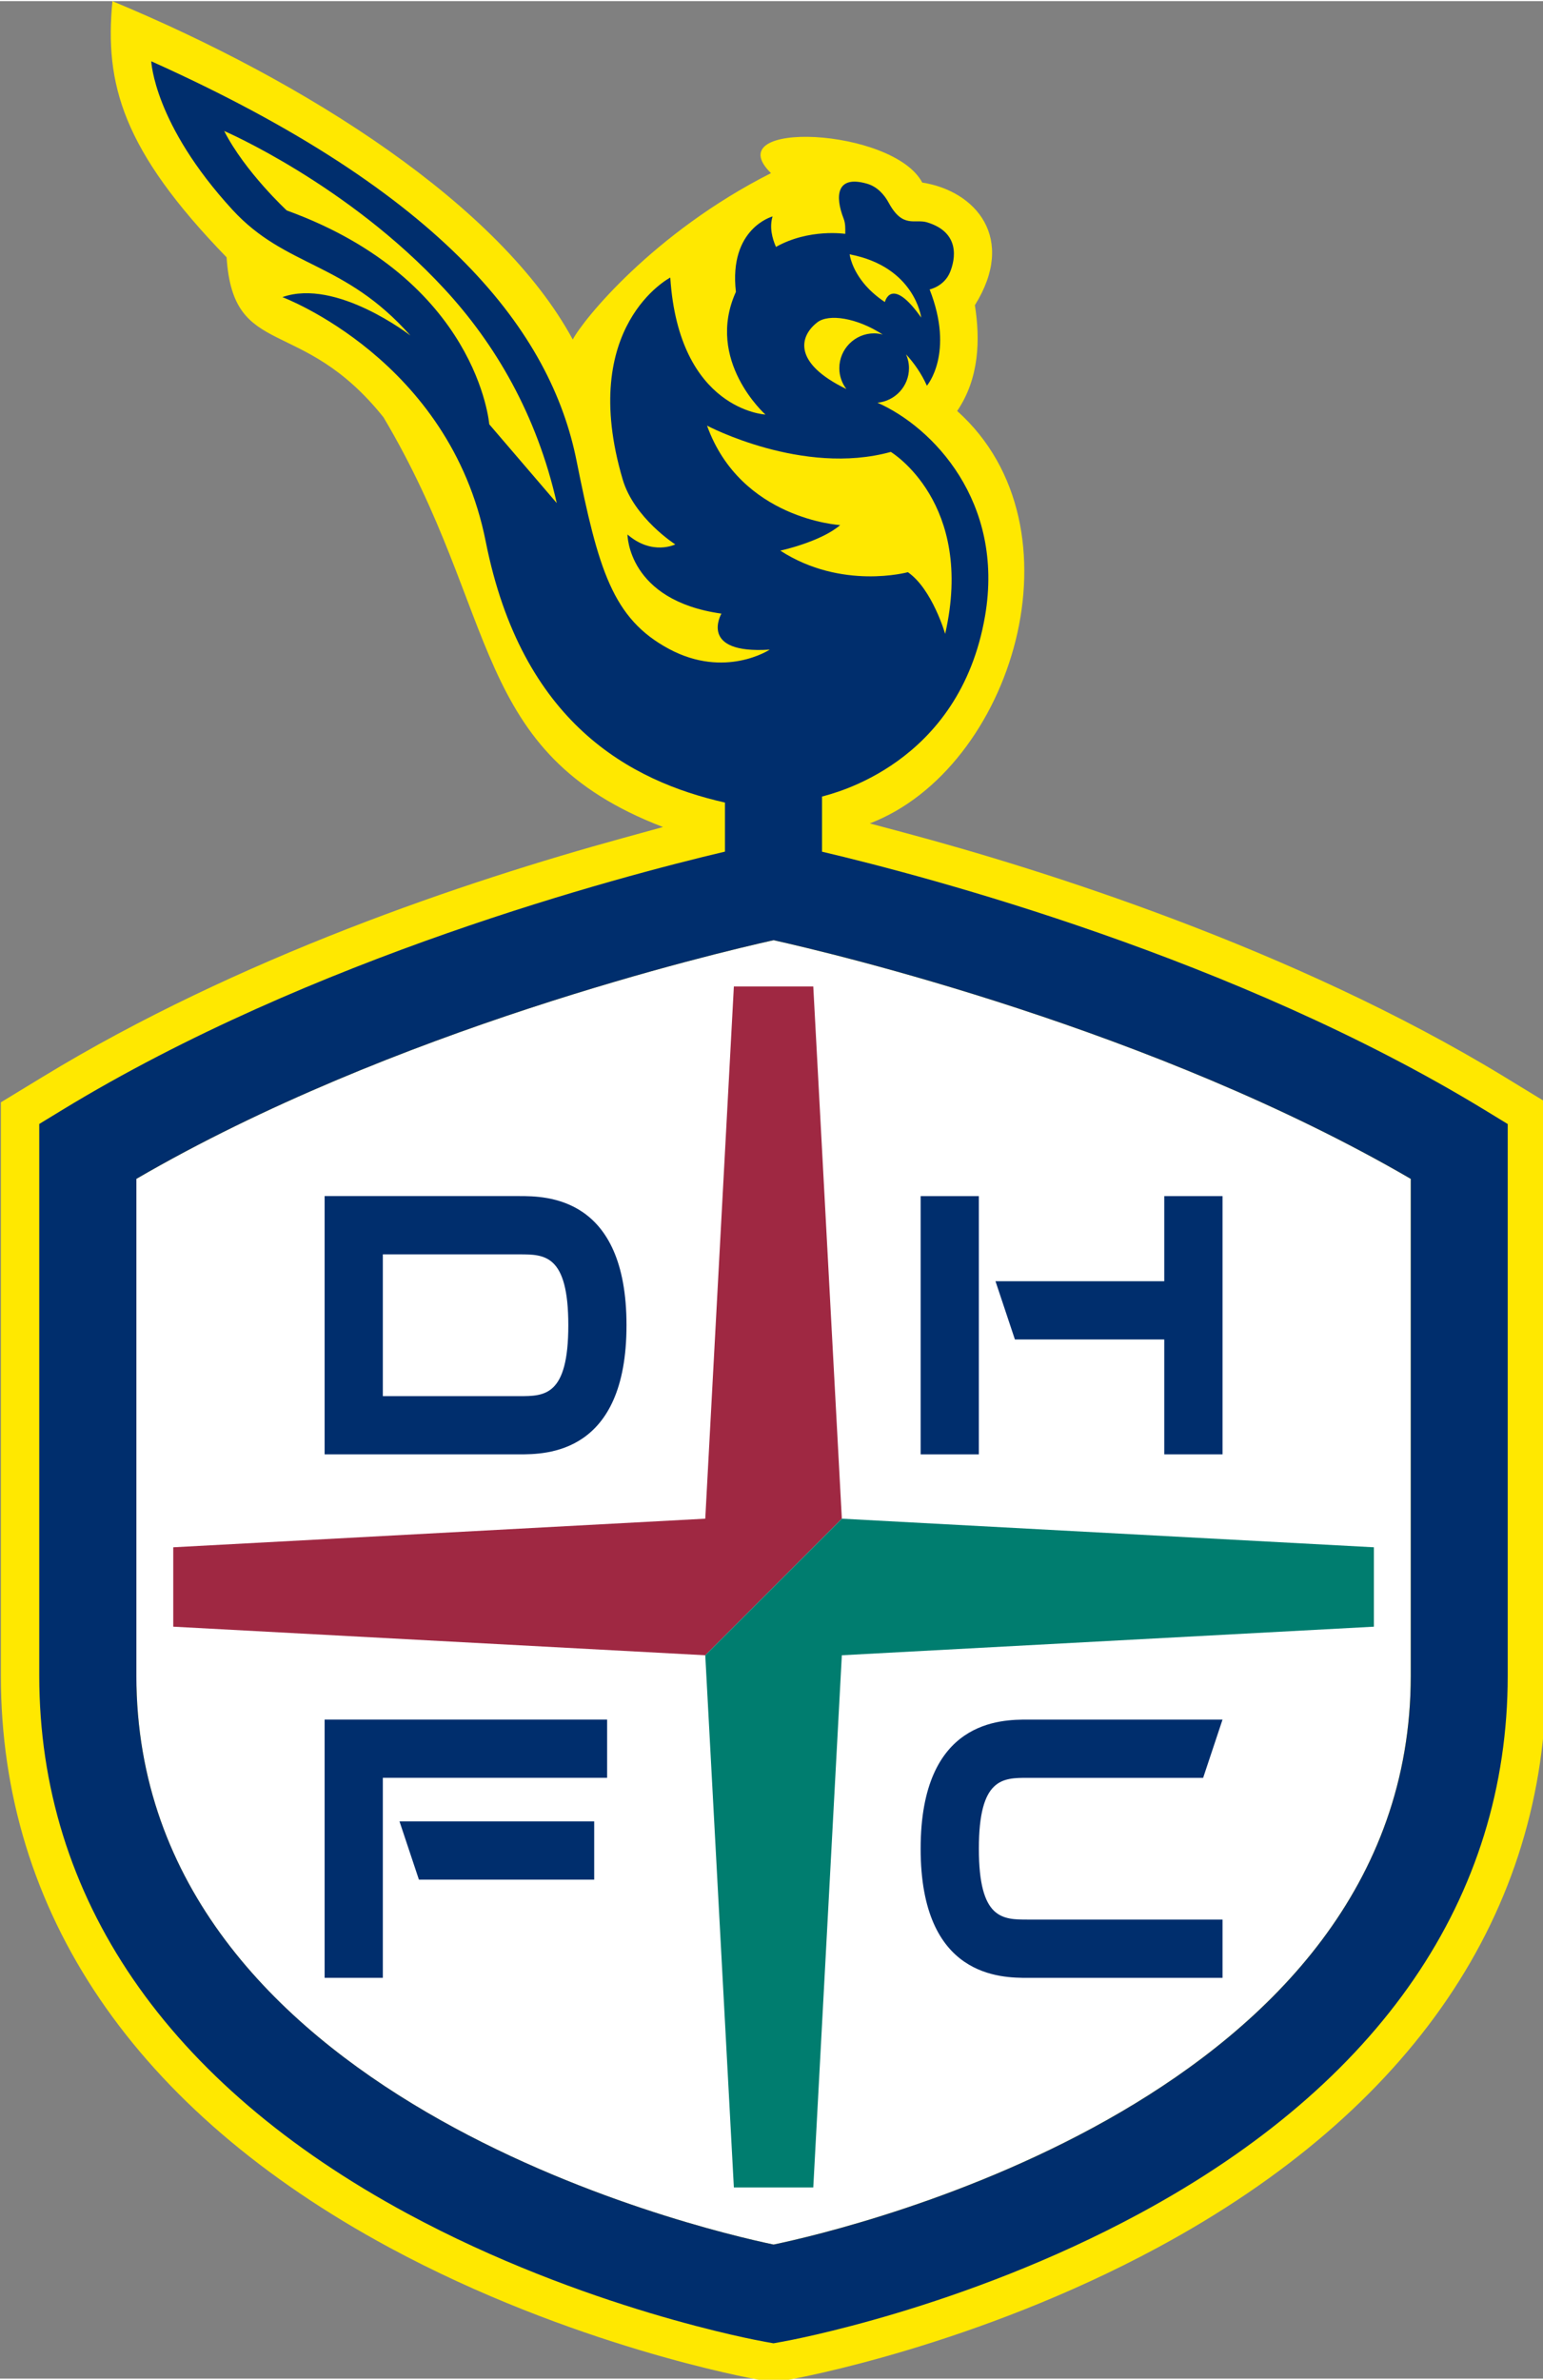 <svg xmlns="http://www.w3.org/2000/svg" xmlns:svg="http://www.w3.org/2000/svg" width="254.671" height="392.664" viewBox="0 0 120.235 185.208" version="1.1" id="svg1" xml:space="preserve"><rect x="0" y="0" width="120.235" height="185.208" fill="#808080" stroke="none"/><defs id="defs1"/><g id="layer1" transform="translate(-41.558,-40.261)"><g id="g1" transform="matrix(0.265,0,0,0.265,-0.719,37.734)"><g id="g11" transform="translate(-13.002,-40.451)">
	<g id="g10">
		<g id="g8">
			<path style="fill:#ffe800" d="M 614.96,366.24 C 552.53,328.2 478.09,305.06 439.27,294.65 l -10.97,-2.94 c 41.88,-16.01 63.92,-87.07 25.69,-121.24 6.53,-9.62 6.8,-21.01 5.21,-31.1 12.31,-19.71 0.23,-33.6 -15.48,-36.05 -8.52,-16.16 -60.6,-18.56 -44.47,-2.77 -34.71,17.56 -55.38,43.28 -58.29,48.92 C 319.64,110.02 262.73,73.72 205.6,50 c -2.35,24.4 2.96,43.74 33.57,75.3 1.97,30.34 21.91,16.71 46.13,47.02 34.64,58.3 25.28,98.6 82.19,120.45 l -11.99,3.3 c -45.98,12.64 -112.88,35.08 -170.44,70.16 l -12.27,7.47 v 168.54 c 0,69.63 39.5,127.77 114.25,168.11 53.61,28.93 106.28,38.45 108.5,38.84 l 4.46,0.81 4.48,-0.8 c 2.21,-0.39 54.89,-9.93 108.49,-38.85 74.74,-40.34 114.25,-98.47 114.25,-168.1 V 373.72 Z" id="path2"/>
			<g id="g7">
				<g id="g3">
					<path style="fill:#ffffff" d="m 212.63,396.2 v 146.06 c 0,123.76 164.91,162.52 187.37,167.21 22.46,-4.7 187.36,-43.46 187.36,-167.21 V 396.2 C 511.9,352.28 417.56,329.95 400,326.04 c -17.56,3.9 -111.91,26.24 -187.37,70.16 z" id="path3"/>
				</g>
				<g id="g4">
					<polygon style="fill:#9f2842" points="223.48,516.17 223.48,527.84 379.92,536.24 420.08,496.09 411.68,339.64 400,339.64 388.33,339.64 379.92,496.09 223.48,504.5 " id="polygon3"/>
					<polygon style="fill:#007d6f" points="420.08,536.24 576.53,527.84 576.53,516.17 576.53,504.5 420.08,496.09 379.92,536.24 388.33,692.69 400,692.69 411.68,692.69 " id="polygon4"/>
				</g>
				<g id="g5">
					<path style="fill:#002e6d" d="m 267.99,477.18 h 57.25 c 7.8,0 31.52,0 31.52,-37.96 0,-37.96 -23.72,-37.96 -31.52,-37.96 h -57.25 z m 17.12,-58.79 h 40.13 c 7.41,0 14.41,0 14.41,20.84 0,20.84 -7,20.84 -14.41,20.84 h -40.13 z" id="path4"/>
					<path style="fill:#002e6d" d="m 443.25,593.11 c 0,37.96 23.73,37.96 31.52,37.96 h 57.25 v -17.13 h -57.25 c -7.4,0 -14.4,0 -14.4,-20.83 0,-20.84 7,-20.84 14.4,-20.84 h 51.55 l 5.7,-17.12 h -57.25 c -7.8,0 -31.52,0 -31.52,37.96 z" id="path5"/>
					<polygon style="fill:#002e6d" points="514.89,443.41 514.89,477.18 532.02,477.18 532.02,401.27 514.89,401.27 514.89,426.29 465.26,426.29 470.97,443.41 " id="polygon5"/>
					<rect x="443.25" y="401.27" style="fill:#002e6d" width="17.11" height="75.91" id="rect5"/>
				</g>
				<g id="g6">
					<polygon style="fill:#002e6d" points="347.26,602.2 347.26,585.08 290.01,585.08 295.72,602.2 " id="polygon6"/>
				</g>
				<polygon style="fill:#002e6d" points="285.11,631.06 285.11,572.26 351.06,572.26 351.06,555.15 267.99,555.15 267.99,631.06 " id="polygon7"/>
			</g>
			<path style="fill:#002e6d" d="M 609.05,375.91 C 535.85,331.3 445.74,307.44 414.25,300.02 v -16.21 c 2.87,-0.82 40.46,-9.36 47.95,-53.14 5.73,-33.47 -15.37,-55.46 -31.64,-62.63 5.19,-0.51 9.26,-4.83 9.26,-10.15 0,-1.44 -0.31,-2.81 -0.85,-4.06 2.39,2.6 4.52,5.65 6.12,9.21 0,0 8.2,-9.48 0.8,-28.3 0,0 4.25,-0.87 5.99,-5.04 1.54,-3.73 3.16,-11.68 -6.74,-14.69 -3.6,-1.09 -7.13,1.89 -11.26,-5.71 -1.35,-2.5 -3.42,-4.77 -6.35,-5.63 -9.16,-2.67 -9.47,3.72 -6.92,10.27 0.54,1.38 0.51,2.95 0.47,4.46 0,0 -10.65,-1.64 -20.37,3.84 -1.1,-2.49 -1.97,-5.78 -1,-8.96 0,0 -12.93,3.47 -10.78,22.17 -9.15,20.2 8.68,36.07 8.68,36.07 0,0 -25.43,-1.27 -27.98,-40.27 0,0 -27.32,14.17 -13.99,59.35 3.34,11.34 15.46,19.09 15.46,19.09 0,0 -6.78,3.39 -14.05,-2.91 0,0 0,19.38 27.62,23.26 0,0 -6.94,11.95 14.21,10.58 0,0 -13.12,8.68 -29.66,-0.22 -16.53,-8.89 -20.74,-23.29 -27.15,-55.31 -7.48,-37.42 -38.15,-78.42 -125.05,-117.42 0,0 0.72,18.44 23.86,43.64 15.77,17.16 32.85,15.02 52.34,36.98 0,0 -21.79,-16.93 -37.64,-11.29 0,0 49.19,18.4 59.78,71.82 10.6,53.41 42.54,70.48 70.35,76.76 V 300 c -31.48,7.43 -121.6,31.29 -194.79,75.89 l -6.84,4.17 v 162.18 c 0,65.21 37.45,119.9 108.3,158.15 51.83,27.97 102.94,37.28 105.1,37.66 l 2.5,0.45 2.5,-0.45 c 2.15,-0.38 53.26,-9.68 105.09,-37.66 70.86,-38.23 108.31,-92.92 108.31,-158.14 V 380.08 Z M 412.88,144.4 c 3.31,-2.55 11.53,-1.39 19.21,3.59 -0.81,-0.2 -1.63,-0.34 -2.51,-0.34 -5.65,0 -10.24,4.59 -10.24,10.25 0,2.31 0.79,4.41 2.07,6.12 -15.9,-7.71 -13.77,-15.59 -8.53,-19.62 z m 174.49,397.86 c 0,123.76 -164.91,162.52 -187.36,167.21 -22.46,-4.7 -187.37,-43.46 -187.37,-167.21 V 396.2 c 75.46,-43.92 169.81,-66.25 187.37,-70.16 17.56,3.91 111.91,26.25 187.36,70.16 z" id="path7"/>
		</g>
		<path style="fill:#ffe800" d="m 419.6,204.01 c 0,0 -29.23,-1.65 -39.16,-29.23 0,0 28.12,14.89 54.04,7.72 0,0 24.8,14.88 15.98,53.49 0,0 -3.79,-13.16 -10.96,-18.13 0,0 -19.47,5.34 -37.52,-6.34 0.01,0 11.87,-2.56 17.62,-7.51 z" id="path8"/>
		<path style="fill:#ffe800" d="m 238.46,88.16 c 0,0 36.24,15.62 64.72,46.4 14.96,16.15 27.19,36.98 33.07,62.98 L 316.4,174.38 c 0,0 -3.31,-42.45 -59.55,-62.86 0.01,0 -12.28,-11.36 -18.39,-23.36 z" id="path9"/>
		<path style="fill:#ffe800" d="m 422.38,124.42 c 19.21,3.66 21.04,18.6 21.04,18.6 -8.84,-12.5 -10.68,-4.58 -10.68,-4.58 0,0 -2.97,-1.83 -5.56,-4.74 -4.35,-4.93 -4.8,-9.28 -4.8,-9.28 z" id="path10"/>
	</g>
</g></g></g></svg>
